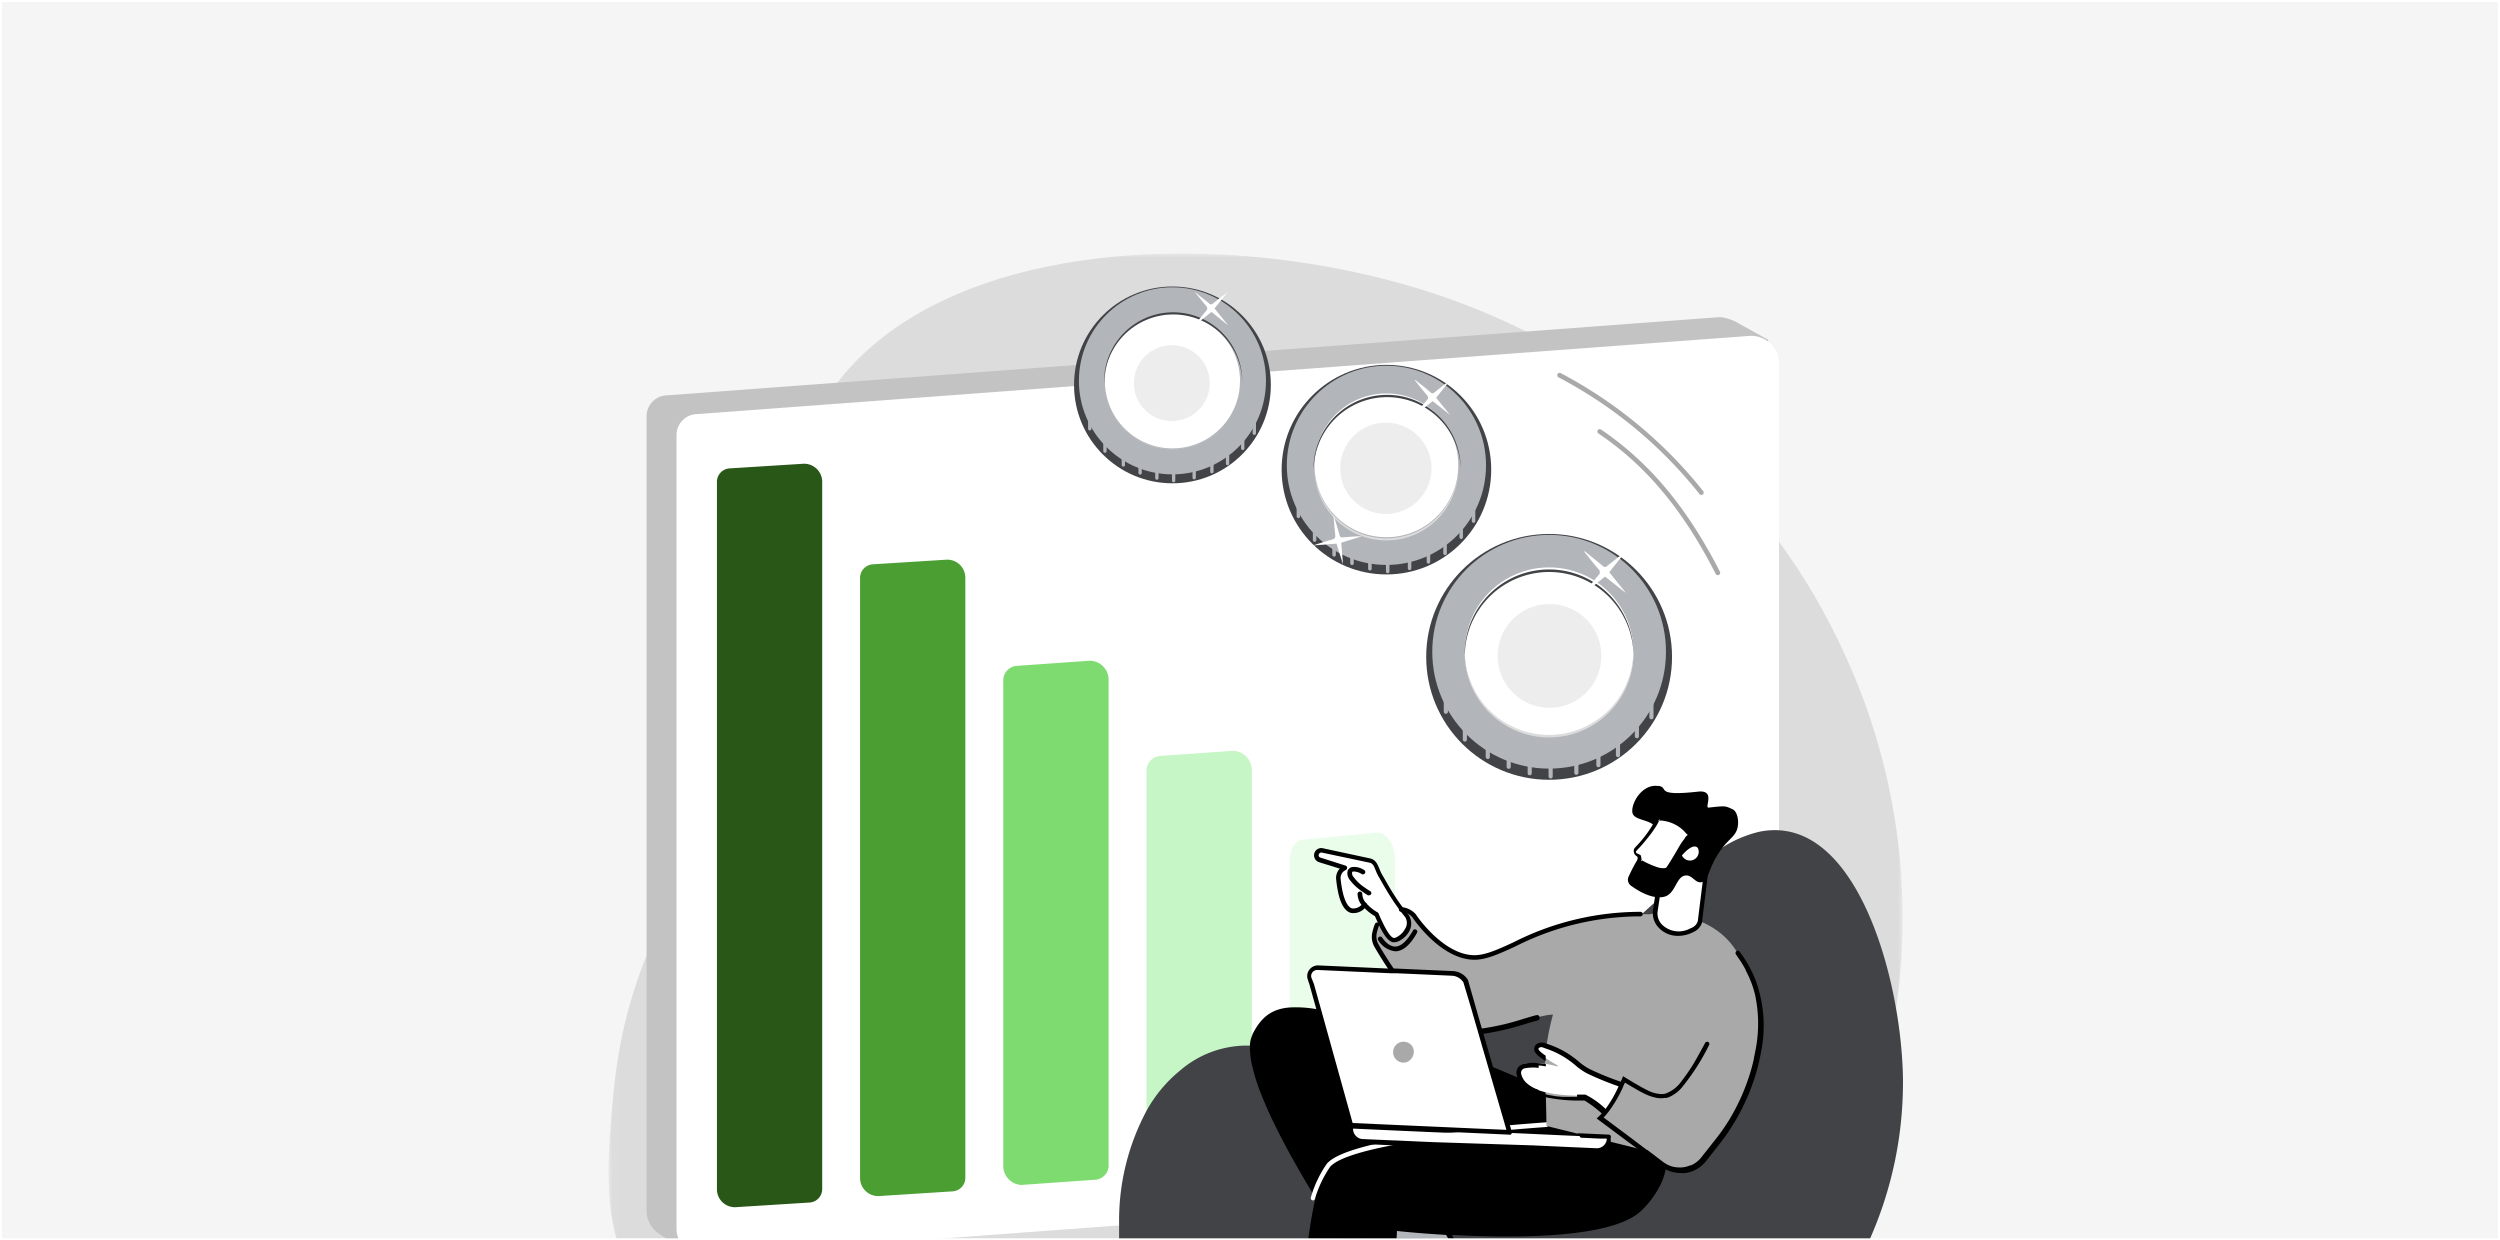 <svg id="Layer_1" data-name="Layer 1" xmlns="http://www.w3.org/2000/svg" xmlns:xlink="http://www.w3.org/1999/xlink" viewBox="0 0 313 155.3"><rect x="0" y="0" width="313" height="155.3" fill="#333333" stroke="none"/><defs><style>.cls-1,.cls-2{fill:#fff;}.cls-10,.cls-11,.cls-12,.cls-13,.cls-14,.cls-16,.cls-17,.cls-2,.cls-6,.cls-7,.cls-8,.cls-9{fill-rule:evenodd;}.cls-3{fill:#f5f5f5;}.cls-4{mask:url(#mask);}.cls-5{mask:url(#mask-2);}.cls-23,.cls-6{fill:#dcdcdc;}.cls-7{fill:#c3c3c3;}.cls-8{fill:#285718;}.cls-9{fill:#4b9e32;}.cls-10{fill:#7edb6f;}.cls-11{fill:#c6f6c6;}.cls-12{fill:#eafdeb;}.cls-13,.cls-19{fill:#b2b5ba;}.cls-14{fill:#a9a9a9;}.cls-15,.cls-17{fill:#414347;}.cls-18,.cls-20,.cls-21,.cls-22{fill:none;stroke-miterlimit:10;}.cls-18,.cls-20,.cls-21{stroke:#b2b5ba;stroke-linecap:round;}.cls-18{stroke-width:0.52px;}.cls-20{stroke-width:0.44px;}.cls-21{stroke-width:0.42px;}.cls-22{stroke:#fff;stroke-width:0.5px;}.cls-23{opacity:0.5;}</style><mask id="mask" x="1.13" y="-0.26" width="312.17" height="156" maskUnits="userSpaceOnUse"><g id="_2jrjymnoib" data-name="2jrjymnoib"><rect id="gixa0b5caa" class="cls-1" x="1.13" y="-0.26" width="312.17" height="156" rx="8"/></g></mask><mask id="mask-2" x="76.17" y="31.74" width="162.04" height="162.71" maskUnits="userSpaceOnUse"><g id="b55bldddud"><path id="_9bpfc9z37c" data-name="9bpfc9z37c" class="cls-2" d="M238.21,194.44h-162V31.74h162Z"/></g></mask></defs><rect class="cls-3" width="313" height="155.3" transform="translate(313 155.3) rotate(-180)"/><g class="cls-4"><g class="cls-5"><path class="cls-6" d="M227.19,155.12a78.77,78.77,0,0,0,3.93-72.84c-12.83-28.56-37.89-40.46-48.22-44.34-26.88-10.1-66-9-79.49,12-6.24,9.71.34,12.17-6.33,34-7.34,24-18.24,30.72-20.31,53.33-.61,6.68-1.09,12.19.41,17.8Z"/></g><path class="cls-7" d="M82.62,154.53l.87.59h27.56c38.51-3.18,108.32-9.39,108.32-10.43l2-102.15-3.6-2a5.92,5.92,0,0,0-2.41-.84l-131.9,9.8a2.62,2.62,0,0,0-2.51,2.67v99.45A3.49,3.49,0,0,0,82.62,154.53Z"/><path class="cls-2" d="M117.22,155.12l103-7.65h0a2.63,2.63,0,0,0,2.51-2.68V45.44a3.49,3.49,0,0,0-3.62-3.39l-131.9,9.8a2.62,2.62,0,0,0-2.51,2.67v99.35a3.12,3.12,0,0,0,.27,1.25Z"/><path class="cls-8" d="M92.09,151.14A2.25,2.25,0,0,1,89.76,149V60.36a1.69,1.69,0,0,1,1.62-1.72l9.23-.58a2.27,2.27,0,0,1,2.33,2.19v88.59a1.69,1.69,0,0,1-1.62,1.72l-9.23.58Z"/><path class="cls-9" d="M110,149.75a2.27,2.27,0,0,1-2.32-2.22V72.4a1.71,1.71,0,0,1,1.62-1.75l9.23-.58a2.26,2.26,0,0,1,2.33,2.21v75.14a1.7,1.7,0,0,1-1.62,1.74l-9.24.59Z"/><path class="cls-10" d="M127.94,148.36a2.39,2.39,0,0,1-2.33-2.46V85.31a1.83,1.83,0,0,1,1.62-1.94l9.24-.65a2.39,2.39,0,0,1,2.33,2.46v60.59a1.81,1.81,0,0,1-1.62,1.93l-9.24.65Z"/><path class="cls-11" d="M145.87,147.18a2.43,2.43,0,0,1-2.33-2.53v-48a1.87,1.87,0,0,1,1.62-2L154.4,94a2.43,2.43,0,0,1,2.33,2.53v48a1.86,1.86,0,0,1-1.62,2l-9.24.67Z"/><path class="cls-12" d="M163.8,145.78c-1.21.12-2.33-1.48-2.33-3.33V107.76c0-1.43.68-2.54,1.62-2.63l9.24-.88c1.21-.12,2.33,1.48,2.33,3.33v34.7c0,1.43-.69,2.53-1.62,2.62l-9.24.88Z"/><path class="cls-13" d="M181.73,144.39a2.25,2.25,0,0,1-2.33-2.18V128.3a1.69,1.69,0,0,1,1.62-1.72l9.24-.58a2.24,2.24,0,0,1,2.32,2.19v13.9a1.7,1.7,0,0,1-1.62,1.73l-9.23.57Z"/><path class="cls-14" d="M213.2,61.44a56.22,56.22,0,0,0-17.81-14.73.29.29,0,0,0-.39.13.3.3,0,0,0,.12.4,55.38,55.38,0,0,1,17.62,14.57.3.3,0,1,0,.46-.37Zm2.11,10.09c-4.1-8-8.82-13.67-14.86-17.75a.3.3,0,0,0-.41.08.29.29,0,0,0,.08.41c5.95,4,10.61,9.59,14.66,17.53A.31.31,0,0,0,215,72a.23.23,0,0,0,.14,0A.3.3,0,0,0,215.31,71.53Zm-7.13,59.23-9.23.58a1.69,1.69,0,0,0-1.58,1.33,1.86,1.86,0,0,0,0,.34v8a2.12,2.12,0,0,0,.08.57,2.49,2.49,0,0,0,.11.29s0,0,0,0a1.35,1.35,0,0,0,.15.26,1.7,1.7,0,0,0,.23.3,2.21,2.21,0,0,0,1.74.73l1.39-.09.32,0,.32,0,.42,0h0l1.57-.09.47,0h.14l.3,0h0l.44,0,.43,0,1.35-.08,2-.13a1.69,1.69,0,0,0,1.62-1.72v-8A2.25,2.25,0,0,0,208.18,130.76Z"/><path class="cls-15" d="M234.11,155.12a48.46,48.46,0,0,0,4.14-20.19c-.2-11.31-4.77-28.77-14.2-30.8a10,10,0,0,0-1.31-.18,9.32,9.32,0,0,0-2.58.21,15,15,0,0,0-4.6,2h0a33.74,33.74,0,0,0-3.1,2.24l-.63.5-.57.48-.21.18-1.09.93h0c-.66.58-1.33,1.17-2,1.79l-.16.14-.34.31-.34.31c-.47.41-.94.84-1.42,1.28l-.1.09-.33.29A80.72,80.72,0,0,1,190.14,126a48.91,48.91,0,0,1-4.77,2.3l-.27.11-.27.11-.91.35-.69.26-.62.22c-1,.36-2.11.69-3.21,1l-.37.1h0c-.75.19-1.48.36-2.19.5s-1.47.3-2.17.4l-.27,0a40,40,0,0,1-7.51.44h-.62c-1.75-.09-3.33-.27-4.79-.45-1.7-.2-3.25-.4-4.74-.43h-.34a12.82,12.82,0,0,0-8.69,3.15,17.23,17.23,0,0,0-4.16,5,29.12,29.12,0,0,0-3.44,13.63c0,.25,0,.5,0,.75,0,.56,0,1.13,0,1.71Z"/><path class="cls-13" d="M181.66,155.12l-.26-.48a13.37,13.37,0,0,0-1.55-2.18c-.2-.22-.37-.41-.53-.56a.9.9,0,0,0-1.3,0l-1.16,1.31-.34.38-.09-.27-.14-.39a.87.87,0,0,0-1.19-.51l-1.34.63s-.08.38-.2,1c-.06.29-.12.63-.18,1Z"/><path d="M173.68,155.12c.07-.42.13-.79.19-1.09s.11-.59.14-.74l1.21-.56a.59.59,0,0,1,.47,0,.6.6,0,0,1,.33.35l.13.36.28-.07.09.27.34-.38.52-.14.86-1a.59.59,0,0,1,.43-.21.6.6,0,0,1,.44.18c.13.13.27.27.42.44a12.36,12.36,0,0,1,1.52,2.07l.28.5H182a.36.36,0,0,1,0-.09l-.2-.37h0a12.93,12.93,0,0,0-1.57-2.28c-.23-.27-.45-.5-.64-.69a1.21,1.21,0,0,0-.88-.34,1.18,1.18,0,0,0-.85.4l-1.16,1.31-.07-.19a1.17,1.17,0,0,0-1.6-.67l-1.47.68,0,.15c0,.08-.11.51-.23,1.16-.05.27-.1.59-.16.93Z"/><path class="cls-16" d="M164.31,149.34l.39.64.28.47c.24.37.46.73.67,1.07,1.07,1.71,1.92,3,2.32,3.6h1.74l3.53-.93.32-.08.31-.08,2.28-.6.28-.07.43-.11.52-.14,2.15-.56.32-.09.32-.08,10.4-2.72,7.29-1.9-.16-.4-1.24-3.07-.12-.3-.12-.29-.53-1.31-.24-.6-.17-.43-.08-.2-1.63-4h0l-.13-.33-.14-.36,0-.09a6.33,6.33,0,0,0-.67-.33l-1.53-.68h0l-.6-.25-.44-.2c-.9-.38-1.95-.83-3.1-1.3l-.35-.15-.34-.14c-2.09-.86-4.45-1.81-6.81-2.71l-.37-.14h0c-1.49-.57-3-1.11-4.36-1.6a58.12,58.12,0,0,0-5.91-1.78c-1.26-.28-2.38-.52-3.39-.7l-.33-.06-.32,0h0a14.71,14.71,0,0,0-3.24-.21c-2.2.15-3.61,1.11-4.74,3.39l0,.06a3.25,3.25,0,0,0-.31,1.43,10.08,10.08,0,0,0,.34,2.66C157.85,138.09,161.44,144.59,164.31,149.34Z"/><path class="cls-16" d="M174.85,155.12l.05-1s2.53.28,6.15.49l.35,0,.34,0h0c7.89.43,20.22.47,23.79-3.07a11.56,11.56,0,0,0,2.36-3.21,8,8,0,0,0,.65-1.91c0-.09,0-.17,0-.24a.13.13,0,0,0,0-.06h0l0-.31a2.46,2.46,0,0,0,0-.26c0-.12,0-.22,0-.33h0a1.82,1.82,0,0,0,0-.33,4,4,0,0,0-.19-1.21l-1.66-.32-.8-.15-.64-.13-.63-.12h0l-.43-.08-.21,0-.68-.13-1.65-.32-.29-.06-.15,0-2-.38-2-.37-2.21-.43-.58-.11h-.91l-1.13,0c-.92,0-2.1.07-3.46.14h-.3l-.29,0-2.11.12-.29,0-2.18.16-.31,0-1.92.17-.24,0c-.69.07-1.39.15-2.08.24-1.63.19-3.25.42-4.77.7h0c-.4.07-.79.15-1.18.24s-.75.15-1.12.24a14,14,0,0,0-5.58,2.29,3.05,3.05,0,0,0-.36.36A10.93,10.93,0,0,0,164.7,150h0s0,0,0,0-.07.29-.1.45c-.08.36-.16.74-.24,1.13-.2,1.08-.39,2.26-.56,3.51Z"/><path class="cls-2" d="M164.4,150.28l-.1,0a.29.29,0,0,1-.18-.37,14.28,14.28,0,0,1,2-4.21c2.63-3.11,20.11-4.66,27.51-5.19a.3.3,0,0,1,0,.59c-11.77.83-25.07,2.58-27.11,5a14.23,14.23,0,0,0-1.89,4,.29.29,0,0,1-.27.2Z"/><path class="cls-14" d="M172,116.89a2.29,2.29,0,0,0,.26,1.56c1.35,2.33,6.08,10,10.46,10.63,4.19.61,9.26-2,11.71-2.05a31.34,31.34,0,0,0-1,5.58c0,.29.21,8.06.18,8.36l13.15,3.25.16-6.53,9.76,2.68s3.61-4.59,2.81-14.11c-.76-9.14-5.53-10.58-8.69-11.7a9.1,9.1,0,0,0-4.28-.09c-12.91-.33-18,5.54-22.08,5.42s-7.43-5.23-7.43-5.23a2.66,2.66,0,0,0-3.54-.28,3.65,3.65,0,0,0-1.47,2.51Z"/><path class="cls-16" d="M174.67,119.1a2.86,2.86,0,0,1-2.12-1.4.3.3,0,0,1,.1-.4.3.3,0,0,1,.41.1s.68,1.11,1.62,1.11h0c.72,0,1.49-.71,2.22-2a.28.28,0,0,1,.39-.12.29.29,0,0,1,.12.4c-.85,1.53-1.76,2.3-2.73,2.32Z"/><path class="cls-2" d="M164.78,106.86a.61.61,0,0,0,.4.78l3.14,1-.12.07a1.39,1.39,0,0,0-.68,1.38c.67,6.29,3.29,3.19,3.29,3.19a5.28,5.28,0,0,0,1.51,1.22c1.68,4,2.28,3.39,3.09,2.86a2.78,2.78,0,0,0,.76-.89,1.65,1.65,0,0,0-.17-1.89,35.55,35.55,0,0,1-3.26-5c-.46-.79-.49-1.66-1.3-1.84l-6-1.27a.59.59,0,0,0-.7.4Z"/><path class="cls-16" d="M176.25,114.39s0,0,0,0-.25-.3-.37-.46l-.27-.35c-.33-.43-.64-.88-.93-1.33-.66-1-1.2-2-1.5-2.51l-.17-.29a5.12,5.12,0,0,1-.31-.68c-.23-.56-.46-1.14-1.18-1.3l-5.95-1.28a.9.9,0,0,0-1,.6.91.91,0,0,0,.58,1.16l2.59.8a1.7,1.7,0,0,0-.45,1.37c.26,2.51.86,3.87,1.82,4.17a1.92,1.92,0,0,0,1.75-.58,5.77,5.77,0,0,0,1.29,1c.13.31.25.59.38.85a0,0,0,0,0,0,0l.15.33h0c.63,1.29,1.14,1.91,1.66,2.07a.93.93,0,0,0,.27,0h.1a1.83,1.83,0,0,0,.8-.36l.11-.07a2.85,2.85,0,0,0,.85-1A2,2,0,0,0,176.25,114.39Zm-.34,1.91a2.38,2.38,0,0,1-.67.79l-.1.07a1.79,1.79,0,0,1-.48.26.34.34,0,0,1-.2,0c-.4-.12-.94-1-1.61-2.46l-.26-.6a.28.28,0,0,0-.15-.15,5.53,5.53,0,0,1-1.37-1.11l0,0a.35.35,0,0,0-.22-.1.27.27,0,0,0-.22.11l-.17.18a1.38,1.38,0,0,1-1.2.44c-.39-.12-1.1-.76-1.41-3.66a1.09,1.09,0,0,1,.54-1.09l.11-.06a.32.32,0,0,0,.16-.29.3.3,0,0,0-.21-.26l-3.14-1a.33.33,0,0,1-.19-.16.31.31,0,0,1,0-.25.33.33,0,0,1,.3-.22h.06l6,1.27c.39.09.53.39.75.95a6.2,6.2,0,0,0,.35.75l.17.29c.38.67,1.12,2,2,3.26l.41.57a.35.35,0,0,0,.08.1.41.41,0,0,0,.07.11c.19.24.37.48.56.7A1.36,1.36,0,0,1,175.91,116.3Z"/><path class="cls-16" d="M171.07,113.1l0,0a1.73,1.73,0,0,1-.51-1.17.29.29,0,0,0-.28-.31.3.3,0,0,0-.31.27,2.31,2.31,0,0,0,.49,1.4l.19.21s0,0,0,0a.27.27,0,0,0,.21.09.3.3,0,0,0,.22-.49Zm.49-1.52c-.14-.08-.4-.25-.71-.47a5.48,5.48,0,0,1-1.43-1.37.63.63,0,0,1-.14-.42c0-.15,0-.17.15-.21a2,2,0,0,1,1.06.32.29.29,0,0,0,.4-.1.28.28,0,0,0-.1-.4,2.25,2.25,0,0,0-1.54-.37.74.74,0,0,0-.56.74,1.33,1.33,0,0,0,.24.78,6.35,6.35,0,0,0,1.58,1.51c.2.14.56.39.76.5a.23.23,0,0,0,.14,0,.3.3,0,0,0,.26-.15A.29.29,0,0,0,171.56,111.58Z"/><path class="cls-2" d="M193.3,130.82a11.35,11.35,0,0,1,4.11,2.27,7.35,7.35,0,0,0,1.54,1c4.25,2.11,16.35,5.41,16.35,5.41-.39,1.63-1.81,8.15-5.66,6.23a24.64,24.64,0,0,1-6.4-4.53s-4.25-3.92-4.9-4-7.55.28-8.23-3a.86.86,0,0,1,.62-1,9.78,9.78,0,0,1,4.22.32c.08,0,.11-.12,0-.16a15.74,15.74,0,0,1-2.5-1.73c-.48-.61.14-1.06.81-.84Z"/><path class="cls-16" d="M215.37,139.26c-.05,0-2.14-.58-4.86-1.4l-1.57-.47-1.33-.42c-.48-.14-1-.29-1.45-.45-1-.34-2.08-.68-3-1l-.28-.1a36.21,36.21,0,0,1-3.75-1.52,6.83,6.83,0,0,1-1.48-1l-.23-.19a11.52,11.52,0,0,0-3.66-2l-.31-.11a1.22,1.22,0,0,0-.82,0,.8.8,0,0,0-.42.3.81.81,0,0,0,.1,1,2.39,2.39,0,0,0,.32.32,10.74,10.74,0,0,0,.89.63v-.18c0-.06,0-.11,0-.17l0-.33a4.27,4.27,0,0,1-.8-.64c-.05-.06-.15-.21-.08-.3a.52.52,0,0,1,.57-.07l.41.15a10.77,10.77,0,0,1,3.6,2.05l.11.09a7.2,7.2,0,0,0,1.49,1,39.31,39.31,0,0,0,3.77,1.54l.28.1.29.1c0-.09.08-.18.11-.27l1.24.43a0,0,0,0,1,0,0c.53.31,1,.58,1.47.79l1.43.46h0l3.07.94c2.09.62,3.78,1.09,4.44,1.27l0,.11c-.35,1.45-1.26,4.91-3.08,5.77a2.29,2.29,0,0,1-2.07-.13c-.28-.14-.65-.33-1.1-.58s-1.18-.69-1.86-1.14l-.79-.54-.53-.41-.43,0-.32-.26-.55-.46-.34-.31-.61-.6-.17-.15A.6.6,0,0,0,203,141l0,0-.24-.21,0,0-.35-.32-.28-.25-.19-.17-.2-.18q-.21-.16-.42-.36l0,0,.19-.24-.23-.19-.21-.19a10.27,10.27,0,0,0-2.58-1.85c-.12,0-.32,0-.64,0h-.4v.29H197l-.73,0-.65,0-.47-.05c-.3,0-.61-.08-.92-.13s-.41-.07-.62-.12l-.13,0c-.29-.08-.58-.16-.85-.26v-.31a4.41,4.41,0,0,1-1.53-.89h0a2.22,2.22,0,0,1-.65-1.13.58.58,0,0,1,.41-.68,5.61,5.61,0,0,1,1.78-.06v-.3c.27,0,.57.06.9.11,0-.11,0-.2,0-.29-.32-.05-.62-.09-.89-.11a6,6,0,0,0-1.92.08,1.15,1.15,0,0,0-.84,1.37,2.45,2.45,0,0,0,.18.56,4,4,0,0,0,2.58,2,9.34,9.34,0,0,0,1,.28h0a20,20,0,0,0,3.76.39h.39l.58,0a13.06,13.06,0,0,1,2.28,1.73l.21.19.23.19c.65.57,1.35,1.19,2,1.81a17.73,17.73,0,0,0,1.57,1.44h0l.12.1h0c.47.39.94.74,1.4,1.05h0l.05,0c.92.63,1.78,1.14,2.45,1.51l.85.44.14.07h0a1.84,1.84,0,0,0,.48.17,2.51,2.51,0,0,0,.84.14,2.62,2.62,0,0,0,.79-.13h0l.27-.11a2.94,2.94,0,0,0,.64-.42,4.23,4.23,0,0,0,1-1.19l.09-.12a10.4,10.4,0,0,0,.68-1.33h0a22.71,22.71,0,0,0,1-3.08l.06-.25,0-.15A.3.3,0,0,0,215.37,139.26Z"/><path class="cls-14" d="M203.24,135.2c6.73,2.93,13.09-5.14,14.33-15.91,2.73,3.73,3.37,7.72,2.53,12.37a26.13,26.13,0,0,1-5.34,11.63L213.39,145a3.77,3.77,0,0,1-5.31.83L200.26,140a14,14,0,0,0,3-4.82Z"/><path class="cls-16" d="M219.8,122.72v0a15.24,15.24,0,0,0-2-3.57.28.28,0,0,0-.39-.07h0a.3.3,0,0,0-.07.41,2.11,2.11,0,0,1,.18.27,13,13,0,0,1,1.06,1.71s0,0,0,0h0a0,0,0,0,1,0,0,37462206683.7,37462206683.7,0,0,0,0,.06,12.44,12.44,0,0,1,1.15,3,17.1,17.1,0,0,1,.05,7c-.06.31-.13.64-.2,1v.06c-.15.68-.33,1.35-.54,2a0,0,0,0,1,0,0,26,26,0,0,1-2.56,5.64,26.58,26.58,0,0,1-2,2.8h0l-.9,1.14h0l-.45.57a3.38,3.38,0,0,1-1.1,1,1.91,1.91,0,0,1-.32.16h-.1a3.12,3.12,0,0,1-1.49.26,3.19,3.19,0,0,1-.82-.13h0a3.31,3.31,0,0,1-.67-.29,3.22,3.22,0,0,1-.39-.25l-2-1.52-.05,0h0l-1.4-1.05h0l-.12-.1h0l-3.9-2.91c.11-.11.21-.22.31-.34l.18-.22.19-.24a16.2,16.2,0,0,0,1.77-3.06c0-.09.08-.18.11-.27a2.56,2.56,0,0,0,.11-.24c.4.24.77.47,1.13.67a0,0,0,0,1,0,0c.53.31,1,.58,1.47.79a5.63,5.63,0,0,0,1.43.46h0a2.75,2.75,0,0,0,.95,0h0l.23,0,.31-.1a4.52,4.52,0,0,0,1.57-1.16,27.75,27.75,0,0,0,3.44-5.35.29.29,0,0,0-.09-.39h0a.3.3,0,0,0-.4.12c-.36.67-.7,1.28-1,1.82a21.72,21.72,0,0,1-1.91,2.9,4.22,4.22,0,0,1-2,1.6,1.91,1.91,0,0,1-.86.05,4.05,4.05,0,0,1-1.45-.45c-.49-.23-1-.54-1.66-.91l-.94-.57-.45-.28-.14.32c0,.1-.09.2-.14.31s-.07.18-.11.27-.08.18-.13.27a15,15,0,0,1-1.64,2.88c-.06.07-.12.15-.19.22s-.12.16-.18.24-.34.37-.52.54l-.26.24,3.62,2.7.28.21,1,.73,3.21,2.39.27.19h0a2.53,2.53,0,0,0,.36.2,4,4,0,0,0,1.76.41,3.39,3.39,0,0,0,.64,0,3.92,3.92,0,0,0,2.23-1.13h0a3.58,3.58,0,0,0,.44-.51l1.36-1.72a26.78,26.78,0,0,0,4.57-8.44v0a24.61,24.61,0,0,0,.83-3.28A16.55,16.55,0,0,0,219.8,122.72Zm-27.45,4.39-.06,0c-.49.13-1,.29-1.56.45a30.53,30.53,0,0,1-5.21,1.21l-.3,0-.29,0c-.34,0-.68,0-1,0a8.32,8.32,0,0,1-1.12-.08,7,7,0,0,1-3.1-1.49,25.92,25.92,0,0,1-4.85-5.42l-.19-.26s0,0,0,0a2.73,2.73,0,0,1-.21-.3c-.84-1.24-1.5-2.33-1.88-3a2,2,0,0,1-.22-1.35,6.62,6.62,0,0,1,.3-1h0a.27.27,0,0,0-.14-.35h0a.29.29,0,0,0-.38.16,6.67,6.67,0,0,0-.34,1.14,2.53,2.53,0,0,0,.3,1.76c.35.6.92,1.55,1.65,2.65l.2.31.21.3.55.77a24.87,24.87,0,0,0,4.8,5.21,7.57,7.57,0,0,0,3.15,1.52l.11,0a10.39,10.39,0,0,0,1.37.09c.33,0,.67,0,1,0l.3,0,.29,0a33.26,33.26,0,0,0,5.22-1.22c.57-.17,1.1-.33,1.6-.46h0a.28.28,0,0,0,.2-.34h0A.29.29,0,0,0,192.35,127.11Zm13.32-12.74a.3.3,0,0,0-.29-.21,35.1,35.1,0,0,0-15.9,3.82c-2,.92-3.59,1.65-5,1.61-3.86-.12-7.17-5-7.2-5.1l0,0a2.7,2.7,0,0,0-1.67-.9l-.15,0a.31.31,0,0,0-.19.06.28.28,0,0,0-.12.21v0a.3.3,0,0,0,0,.1.41.41,0,0,0,.07.11.3.3,0,0,0,.18.08,1.35,1.35,0,0,1,.29,0h0a1.51,1.51,0,0,1,.55.22,2.56,2.56,0,0,1,.57.45c.28.42,3.58,5.21,7.65,5.34h.14c1.5,0,3.1-.74,5.11-1.66a34.67,34.67,0,0,1,15.52-3.77h.14a.29.29,0,0,0,.3-.29h0A.19.19,0,0,0,205.67,114.37Z"/><path class="cls-2" d="M212.88,115.16a1.6,1.6,0,0,1-.9,1.24l-.3.13a3.31,3.31,0,0,1-3.81-.54,2.3,2.3,0,0,1-.65-1.82l.6-4,5.91-1.83-.85,6.81Z"/><path class="cls-16" d="M213.91,108.12a.29.29,0,0,0-.27-.05l-1.19.37-4.72,1.46a.27.27,0,0,0-.2.23l-.33,2.16-.11.8-.16,1a2.83,2.83,0,0,0,0,.29,2.66,2.66,0,0,0,.76,1.79,3.29,3.29,0,0,0,2.42,1,4.1,4.1,0,0,0,1.72-.39l.29-.14a1.93,1.93,0,0,0,1-1.22c0-.08,0-.17,0-.25l.74-5.92.11-.89A.3.3,0,0,0,213.91,108.12Zm-.73,2.26-.59,4.73a.29.29,0,0,1,0,.09,1.29,1.29,0,0,1-.72.93l-.29.13a3,3,0,0,1-3.48-.48,2,2,0,0,1-.58-1.45.57.57,0,0,1,0-.13l.26-1.73,0-.13.29-1.94,3.17-1,2.13-.66Z"/><path class="cls-16" d="M207.52,98.4c-2-.23-3.35,2.26-3.14,3.35s2.59.76,3,2.07c.25.85-.94,1.35-2.58,4.17-.35.6-.66,1.25-.9,1.76a.93.93,0,0,0,.3,1.14c2.2,1.59,3.74,1.63,4.47,1.27,1.15-.58,1.25-2.44,2.36-2.55.85-.09,1.21,1,2,.84s.8-1.25,1.72-2.93c1.32-2.4,2.37-2.54,2.74-3.71.28-.9.06-2.2-.57-2.49-.95-.44-.88-.44-3-.21-.58.07.93-2.24-1.31-2-5.63.63-3.55-.55-5-.72Z"/><path class="cls-2" d="M211.68,104.5a4.72,4.72,0,0,0-4-2.12,15.56,15.56,0,0,1-2.86,3.94.44.44,0,0,0-.07.51.52.52,0,0,0,.16.17l.35.22.08.65s3,1.78,3.61.86c.44-.63,1.13-1.8,1.52-2.48a9.58,9.58,0,0,1,.7-1l.55-.7Z"/><path class="cls-16" d="M211.78,104.14a3.58,3.58,0,0,0-.23-.31c-.15-.16-.28-.32-.44-.46a4.39,4.39,0,0,0-1-.72,4.54,4.54,0,0,0-1.18-.44,6.17,6.17,0,0,0-.62-.11,4.56,4.56,0,0,0-.65,0,.28.28,0,0,0-.24.18,9.1,9.1,0,0,1-.48.93c-.07.13-.14.25-.22.37a12.78,12.78,0,0,1-.86,1.22,13.4,13.4,0,0,1-1,1.15l-.12.14-.07.07,0,0,0,0a.67.67,0,0,0-.11.53.62.62,0,0,0,.11.27.83.83,0,0,0,.18.19l.18.15a2.7,2.7,0,0,0,0,.28l0,.25a.33.33,0,0,0,.14.22,11.08,11.08,0,0,0,2.09,1,3.05,3.05,0,0,0,1.24.19l.18,0c.06,0,.12,0,.19-.08a1,1,0,0,0,.33-.28c.11-.16.21-.32.31-.48.41-.64.79-1.29,1.16-1.94a9,9,0,0,1,.59-.92l.17-.22.2-.28c.13-.18.25-.37.37-.56Zm-.86.84-.17.22c-.23.31-.44.64-.64,1-.37.64-.75,1.29-1.15,1.91l-.3.46a.34.34,0,0,1-.26.12,2.3,2.3,0,0,1-1-.15,10.61,10.61,0,0,1-1.85-.84s0,.1,0,.15l-.14-.21.12.06c0-.16-.05-.33-.07-.5h0a.28.28,0,0,0-.11-.17l0,0-.34-.17c-.09,0-.13-.05-.16-.12a.22.22,0,0,1,0-.19l.25-.26c.35-.37.69-.75,1-1.15a14.42,14.42,0,0,0,1.1-1.47,7.17,7.17,0,0,0,.53-.93h-.14l.24-.18a1.62,1.62,0,0,1-.1.18l.4,0,.54.1a4.67,4.67,0,0,1,1.95,1,3.68,3.68,0,0,1,.39.4c.08.08.09.11.14.15a1.11,1.11,0,0,0,.16.11l-.32.33Z"/><path class="cls-2" d="M201.33,142.34l-2.54-.11-1.1,0-2.12-.09-3-.14-3.3-.15H189l-2.38-.11h0l-2.63-.12-1.3-.05h0l-3.22-.15-4.74-.21-5.54-.25v0l0,.27v0a1.57,1.57,0,0,0,1.49,1.61l2.68.12h.13l1.19.05,1.3.06h0l3.79.17,11.54.52h0l5.08.22,3.5.16a1.52,1.52,0,0,0,1.53-1.05.9.9,0,0,0,.06-.22.83.83,0,0,0,0-.22l0-.29v0Zm11.25-36.16c-.63-.77-2,.92-2,.92A1.08,1.08,0,1,0,212.58,106.18Z"/><path class="cls-16" d="M201.49,142.06l-2.12-.1-1.85-.08h-.17l.19,0a1.35,1.35,0,0,0,.15.26,1.7,1.7,0,0,0,.23.3l2.32.11h0l.92,0v0a.45.45,0,0,1,0,.16.85.85,0,0,1-.09.31,1.26,1.26,0,0,1-1.2.74l-3.63-.16-4.35-.2L179.54,143l-2.28-.1h0l-2.62-.12h-.18l-3.85-.17a1.24,1.24,0,0,1-.87-.41,1.22,1.22,0,0,1-.33-.9v0l5.26.24,4.74.21,1.48.06h0l.81,0,1.92-.17.31,0,2.63.12h0l1.88-.18h.11l-2.17-.1-1.91-.08h0l-5.1-.23-4.74-.21-5.33-.24H169a.31.31,0,0,0-.21.27v.31a1.86,1.86,0,0,0,.48,1.33,1.83,1.83,0,0,0,1.29.6l1.59.07h.11l2.25.1h.05l5.31.24h0l8.84.4h.06l7.66.34,3.37.15h.08a1.85,1.85,0,0,0,1.78-1.37.5.5,0,0,0,0-.13,1.26,1.26,0,0,0,0-.28v-.31A.28.28,0,0,0,201.49,142.06Z"/><path class="cls-2" d="M169.12,140.94l-4.93-17.64c-.07-.27-.17-.53-.25-.8a1,1,0,0,1,1.06-1.35l16.81.75a2.11,2.11,0,0,1,1.7,1L189,141.83l-19.88-.89Z"/><path class="cls-16" d="M189.27,141.74l-.07-.23,0-.07-.06-.21-.11-.37-2.11-7.29-1.22-4.21-.08-.29-.08-.28-.15-.49-.57-2-1-3.5,0-.06a2.34,2.34,0,0,0-1.94-1.16l-7.16-.32h-.23l-.37,0h0l-.35,0-8.69-.39a1.35,1.35,0,0,0-1.15.54,1.3,1.3,0,0,0-.2,1.2l.07.23c.07.19.13.37.18.55l.8,2.87h0l1.55,5.55,2.56,9.17V141a.31.31,0,0,0,.27.21h.3l5.26.24,4.74.21,1.28.06h0l.79,0,2.88.13h0l4.59.21h0l.12,0h0a.39.39,0,0,0,.1-.08.27.27,0,0,0,.06-.21A.13.13,0,0,0,189.27,141.74Zm-25-19.11-.08-.22a.74.74,0,0,1,.12-.67.78.78,0,0,1,.66-.3l9.12.41h.74l6.94.31a1.8,1.8,0,0,1,1.45.84l1,3.34.62,2.15.1.33.08.28.08.29,1.12,3.86,2.22,7.63.1.35.06.22h0v0h-.12l-2.35-.1-1.81-.08h0l-4.91-.22-4.74-.21-5.32-.24v0l-2.45-8.8-1.52-5.47-.88-3.14C164.42,123,164.35,122.82,164.29,122.63Z"/><path class="cls-14" d="M176.94,131.24a1.31,1.31,0,1,0-.89,1.76,1.4,1.4,0,0,0,.89-1.76Z"/><path class="cls-2" d="M184.75,78.79A12.18,12.18,0,1,1,196.93,91a12.2,12.2,0,0,1-12.18-12.2Z"/></g><circle class="cls-15" cx="193.95" cy="82.24" r="15.39"/><path class="cls-17" d="M204.51,81.44v.33a10.56,10.56,0,0,0-21.12,0c0-.11,0-.22,0-.33a10.57,10.57,0,0,1,21.13,0Z"/><line class="cls-18" x1="194.14" y1="95.69" x2="194.14" y2="97.21"/><line class="cls-18" x1="197.36" y1="95.53" x2="197.36" y2="96.75"/><line class="cls-18" x1="200.12" y1="94.58" x2="200.12" y2="95.8"/><line class="cls-18" x1="202.57" y1="93.32" x2="202.57" y2="94.54"/><line class="cls-18" x1="204.94" y1="90.94" x2="204.94" y2="92.17"/><line class="cls-18" x1="206.76" y1="88.14" x2="206.76" y2="89.8"/><line class="cls-18" x1="181.02" y1="87.19" x2="181.02" y2="89.11"/><line class="cls-18" x1="191.52" y1="95.59" x2="191.52" y2="96.81"/><line class="cls-18" x1="188.89" y1="94.78" x2="188.89" y2="96"/><line class="cls-18" x1="186.27" y1="93.22" x2="186.27" y2="94.77"/><line class="cls-18" x1="183.4" y1="91.04" x2="183.4" y2="92.59"/><circle class="cls-19" cx="193.95" cy="81.6" r="14.63"/><circle class="cls-1" cx="193.95" cy="81.6" r="10.56"/><path class="cls-6" d="M204.51,82.08a10.57,10.57,0,0,1-21.13,0c0-.11,0-.21,0-.31a10.56,10.56,0,0,0,21.11,0C204.51,81.87,204.51,82,204.51,82.08Z"/><path class="cls-17" d="M183.38,81.54a10.57,10.57,0,0,1,21.13,0c0,.1,0,.2,0,.31a10.56,10.56,0,0,0-21.11,0C183.38,81.74,183.38,81.64,183.38,81.54Z"/><g id="LbQzAp"><path class="cls-1" d="M198.39,69c.76.62,1.52,1.22,2.27,1.85a.37.37,0,0,0,.57,0c.73-.59,1.47-1.17,2.25-1.72l-2,2.51,2,2.49,0,.06-2.53-2-2.75,2.21c.66-.82,1.26-1.6,1.9-2.35a.53.53,0,0,0,0-.82c-.6-.7-1.17-1.43-1.75-2.14Z"/></g><circle class="cls-15" cx="173.58" cy="58.8" r="13.12"/><path class="cls-17" d="M182.58,58.12a2.72,2.72,0,0,1,0,.28,9,9,0,0,0-18,0v-.28a9,9,0,0,1,18,0Z"/><line class="cls-20" x1="173.74" y1="70.26" x2="173.74" y2="71.55"/><line class="cls-20" x1="176.48" y1="70.12" x2="176.48" y2="71.16"/><line class="cls-20" x1="178.84" y1="69.31" x2="178.84" y2="70.35"/><line class="cls-20" x1="180.92" y1="68.24" x2="180.92" y2="69.28"/><line class="cls-20" x1="182.94" y1="66.22" x2="182.94" y2="67.26"/><line class="cls-20" x1="184.49" y1="63.82" x2="184.49" y2="65.24"/><line class="cls-20" x1="162.56" y1="63.01" x2="162.56" y2="64.65"/><line class="cls-20" x1="171.51" y1="70.17" x2="171.51" y2="71.21"/><line class="cls-20" x1="169.27" y1="69.48" x2="169.27" y2="70.53"/><line class="cls-20" x1="167.03" y1="68.15" x2="167.03" y2="69.47"/><line class="cls-20" x1="164.59" y1="66.3" x2="164.59" y2="67.62"/><circle class="cls-19" cx="173.58" cy="58.26" r="12.47"/><circle class="cls-1" cx="173.58" cy="58.26" r="9"/><path class="cls-6" d="M182.58,58.66a9,9,0,0,1-18,0V58.4a9,9,0,0,0,18,0A2.26,2.26,0,0,1,182.58,58.66Z"/><g id="LbQzAp-2" data-name="LbQzAp"><path class="cls-1" d="M167,64.61c.24.8.49,1.59.72,2.39a.32.32,0,0,0,.4.28c.8-.07,1.6-.13,2.41-.14l-2.61.81.23,2.73h0l-.82-2.62-3,.24c.85-.27,1.65-.53,2.46-.75.34-.09.41-.26.38-.58-.09-.79-.14-1.57-.21-2.35Z"/></g><circle class="cls-15" cx="146.79" cy="48.19" r="12.32"/><path class="cls-17" d="M155.24,47.56v.25a8.45,8.45,0,0,0-16.9,0,2.09,2.09,0,0,1,0-.25,8.46,8.46,0,1,1,16.91,0Z"/><line class="cls-21" x1="146.94" y1="58.96" x2="146.94" y2="60.18"/><line class="cls-21" x1="149.51" y1="58.83" x2="149.51" y2="59.81"/><line class="cls-21" x1="151.73" y1="58.07" x2="151.73" y2="59.05"/><line class="cls-21" x1="153.69" y1="57.06" x2="153.69" y2="58.04"/><line class="cls-21" x1="155.59" y1="55.16" x2="155.59" y2="56.14"/><line class="cls-21" x1="157.04" y1="52.91" x2="157.04" y2="54.24"/><line class="cls-21" x1="136.44" y1="52.16" x2="136.44" y2="53.69"/><line class="cls-21" x1="144.84" y1="58.88" x2="144.84" y2="59.86"/><line class="cls-21" x1="142.74" y1="58.23" x2="142.74" y2="59.21"/><line class="cls-21" x1="140.64" y1="56.98" x2="140.64" y2="58.22"/><line class="cls-21" x1="138.34" y1="55.24" x2="138.34" y2="56.48"/><circle class="cls-19" cx="146.79" cy="47.68" r="11.71"/><circle class="cls-1" cx="146.79" cy="47.68" r="8.46"/><path class="cls-6" d="M155.24,48.07a8.46,8.46,0,0,1-16.91,0,2.26,2.26,0,0,1,0-.26,8.45,8.45,0,0,0,16.9,0Z"/><path class="cls-17" d="M138.23,47.75a8.65,8.65,0,0,1,17.3,0,2.26,2.26,0,0,1,0,.26,8.64,8.64,0,0,0-17.28,0A2.26,2.26,0,0,1,138.23,47.75Z"/><path class="cls-17" d="M164.46,58.34a9.21,9.21,0,0,1,18.41,0,2.72,2.72,0,0,1,0,.28,9.2,9.2,0,0,0-18.39,0A2.72,2.72,0,0,1,164.46,58.34Z"/><g id="LbQzAp-3" data-name="LbQzAp"><path class="cls-1" d="M177.18,47.55c.64.53,1.29,1,1.93,1.58a.32.32,0,0,0,.49,0c.62-.51,1.25-1,1.91-1.47l-1.7,2.14,1.72,2.13,0,0-2.16-1.71L177,52.13c.56-.7,1.07-1.36,1.62-2a.44.44,0,0,0,0-.69c-.5-.6-1-1.22-1.48-1.83Z"/></g><g id="LbQzAp-4" data-name="LbQzAp"><path class="cls-1" d="M149.59,36.55,151.4,38a.3.3,0,0,0,.46,0q.87-.72,1.8-1.38l-1.6,2,1.62,2,0,.05-2-1.62-2.2,1.77c.53-.66,1-1.28,1.52-1.88.22-.25.18-.42,0-.66-.48-.56-.94-1.14-1.4-1.71Z"/></g><rect class="cls-22" width="313" height="155.29"/><circle class="cls-23" cx="194" cy="82.12" r="6.5"/><circle class="cls-23" cx="173.51" cy="58.63" r="5.72"/><circle class="cls-23" cx="146.71" cy="47.97" r="4.75"/></svg>